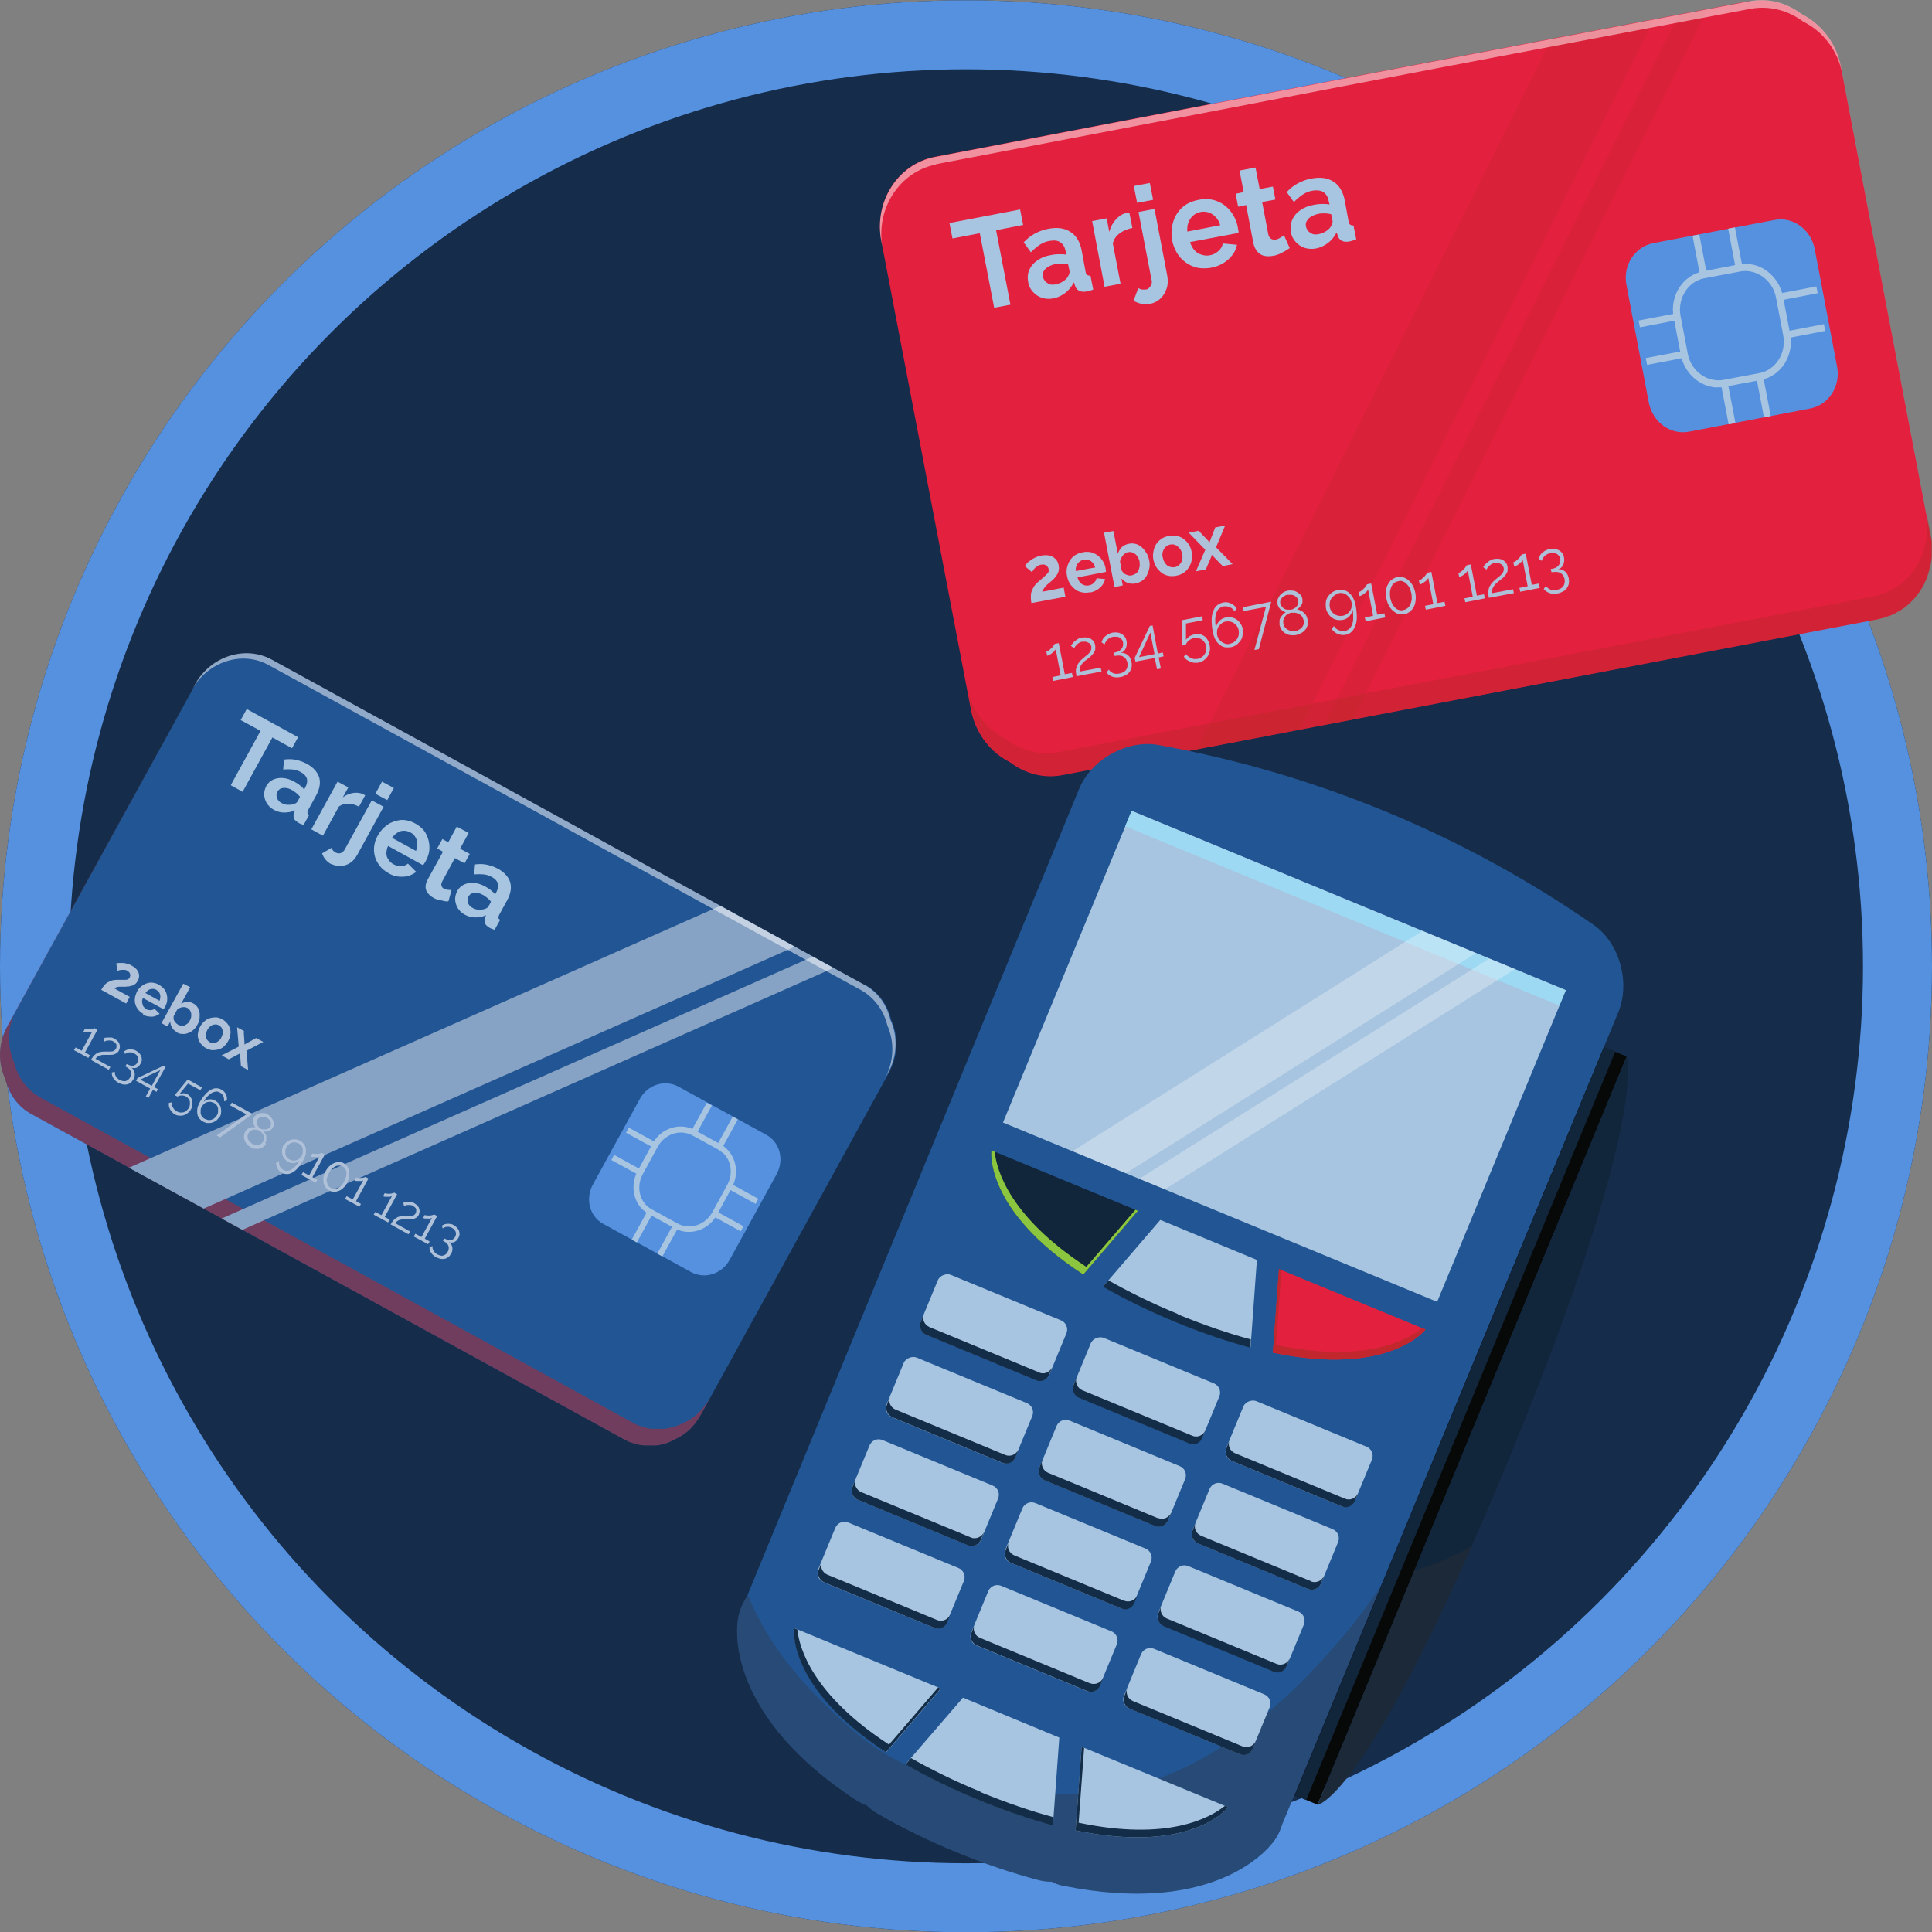 <?xml version="1.0" encoding="UTF-8"?>
<svg xmlns="http://www.w3.org/2000/svg" xmlns:xlink="http://www.w3.org/1999/xlink" viewBox="0 0 70 70.01">
  <rect x="0" y="0" width="70" height="70.01" fill="#808080" stroke="none"/>
  <defs>
    <style>
      .cls-1 {
        fill: #afc1d8;
      }

      .cls-2 {
        fill: #11253b;
      }

      .cls-3 {
        fill: #333;
      }

      .cls-3, .cls-4, .cls-5, .cls-6, .cls-7, .cls-8 {
        mix-blend-mode: multiply;
      }

      .cls-3, .cls-9, .cls-10 {
        opacity: .3;
      }

      .cls-11 {
        fill: #86a2c4;
      }

      .cls-4 {
        fill: #9dd9f2;
      }

      .cls-9, .cls-10 {
        mix-blend-mode: screen;
      }

      .cls-9, .cls-12 {
        fill: #fff;
      }

      .cls-5 {
        fill: #8cc63f;
      }

      .cls-13, .cls-6 {
        fill: #132c47;
      }

      .cls-14 {
        fill: #070908;
      }

      .cls-10, .cls-7, .cls-8 {
        fill: #c1272d;
      }

      .cls-15 {
        fill: #152c4a;
      }

      .cls-16 {
        isolation: isolate;
      }

      .cls-16, .cls-17, .cls-18, .cls-19 {
        fill: none;
      }

      .cls-12 {
        mix-blend-mode: overlay;
      }

      .cls-12, .cls-7 {
        opacity: .5;
      }

      .cls-20 {
        fill: #e3213e;
      }

      .cls-18 {
        clip-path: url(#clippath);
      }

      .cls-21 {
        fill: #e3203e;
      }

      .cls-22 {
        fill: #225593;
      }

      .cls-23 {
        fill: #a7c5e0;
      }

      .cls-24 {
        fill: #5691df;
      }

      .cls-19 {
        stroke: #5691df;
        stroke-miterlimit: 10;
        stroke-width: 5px;
      }
    </style>
    <clipPath id="clippath">
      <circle class="cls-17" cx="35" cy="35.01" r="35"/>
    </clipPath>
  </defs>
  <g class="cls-16">
    <g id="Capa_2" data-name="Capa 2">
      <g id="Capa_2-2" data-name="Capa 2">
        <g class="cls-18">
          <circle class="cls-15" cx="35" cy="35.01" r="35"/>
          <circle class="cls-19" cx="35" cy="35.01" r="35"/>
        </g>
        <g>
          <path class="cls-21" d="m63.37.04l-11.38,2.17-3.4.65-4.06.78h0l-10.66,2.04c-1.34.26-2.21,1.62-1.94,3.04l3.25,17c.17.87.72,1.55,1.42,1.9.54.41,1.22.6,1.91.46l27.83-5.32h0s1.68-.32,1.68-.32c.08-.02.16-.04.24-.06.03,0,.05-.02.08-.03.05-.02.1-.03.15-.05.03-.01.06-.03.09-.04.04-.02.08-.04.12-.06.03-.02.06-.04.09-.05.04-.02.08-.05.11-.07.03-.02.06-.04.09-.06.03-.03.07-.05.1-.08.03-.02.05-.05.08-.07.03-.03.06-.06.09-.09.03-.03.05-.05.08-.08.03-.03.05-.06.08-.1.02-.03.05-.06.07-.09.03-.03.05-.07.07-.1.02-.03.04-.06.06-.09.02-.04.04-.07.06-.11.02-.03.04-.07.05-.1.02-.04.03-.08.05-.11.02-.04.03-.07.04-.11.01-.04.03-.08.04-.12.01-.04.02-.07.03-.11.01-.04.02-.08.03-.12,0-.04.02-.08.03-.12,0-.04.01-.08.02-.13,0-.04.01-.08.01-.12,0-.04,0-.09,0-.13,0-.04,0-.08,0-.12,0-.05,0-.1,0-.15,0-.04,0-.07,0-.11,0,0,0,0,0,0,0-.08-.02-.17-.04-.25l-1.58-8.28h0s-1.66-8.71-1.66-8.71c-.17-.87-.72-1.55-1.42-1.9-.54-.41-1.22-.6-1.91-.46Z"/>
          <path class="cls-7" d="m69.83,18.83s0,0,0,0c0,.04,0,.07,0,.11,0,.05,0,.1,0,.15,0,.04,0,.08,0,.12,0,.04,0,.09,0,.13,0,.04-.01.08-.02.12,0,.04-.01.08-.02.13,0,.04-.02.08-.03.12,0,.04-.02.08-.03.12-.01.04-.02.08-.03.11-.01.04-.03.08-.04.12-.02.04-.03.07-.04.11-.02.04-.03.08-.05.11-.02.03-.03.07-.05.1-.02.04-.04.07-.06.11-.02.03-.04.06-.06.09-.02.04-.05.07-.07.1-.02.03-.04.06-.07.09-.03.03-.05.07-.08.1-.03.03-.05.05-.08.08-.03.03-.06.06-.09.09-.03.02-.05.05-.08.07-.03.03-.07.05-.1.08-.03.02-.06.04-.08.06-.04.02-.08.05-.11.07-.03.02-.06.04-.09.05-.04.02-.08.04-.12.06-.03.01-.06.03-.09.04-.05.02-.1.04-.15.05-.03,0-.05.02-.08.03-.08.02-.16.04-.24.06l-1.67.32h0s-27.83,5.32-27.83,5.32c-.69.13-1.37-.06-1.91-.46-.71-.35-1.26-1.04-1.42-1.9l-3.09-16.18s0,0,0,0l3.25,17c.17.87.72,1.55,1.42,1.9.54.41,1.22.6,1.91.46l27.83-5.32h0s1.68-.32,1.68-.32c.08-.02.16-.04.24-.06.03,0,.05-.02.08-.03.05-.02.1-.03.15-.05.03-.01.06-.03.09-.04.04-.02.08-.04.12-.06.03-.02.06-.04.09-.05.04-.02.08-.05.11-.07.03-.02.06-.04.09-.06.03-.03.07-.05.1-.08.03-.02.05-.05.08-.07.03-.03.06-.06.09-.09.03-.03.05-.05.08-.08.03-.03.05-.06.08-.1.02-.03.05-.06.07-.09.03-.03.05-.07.07-.1.02-.03.04-.06.06-.09.02-.04.04-.07.06-.11.02-.03.04-.07.05-.1.02-.04.03-.08.05-.11.02-.04.03-.07.04-.11.01-.04.03-.08.04-.12.01-.04.02-.07.03-.11.01-.04.02-.08.03-.12,0-.04.02-.08.03-.12,0-.04.01-.08.02-.13,0-.04.01-.08.01-.12,0-.04,0-.09,0-.13,0-.04,0-.08,0-.12,0-.05,0-.1,0-.15,0-.04,0-.07,0-.11,0,0,0,0,0,0,0-.08-.02-.17-.04-.25l-.16-.82c.02.08.03.17.04.25Z"/>
          <polygon class="cls-10" points="59.93 .7 56.21 1.41 43.36 27.15 47.08 26.44 59.93 .7"/>
          <polygon class="cls-10" points="61.86 .34 60.82 .53 47.97 26.27 49.01 26.07 61.86 .34"/>
          <path class="cls-12" d="m33.91,5.95l10.66-2.04,4.06-.78,3.4-.65L63.42.32c.69-.13,1.37.06,1.91.46.71.35,1.26,1.04,1.42,1.9l1.66,8.71h0s1.53,8.01,1.53,8.01c0,0,0,0,0,0l-1.58-8.28h0s-1.66-8.71-1.66-8.71c-.17-.87-.72-1.55-1.42-1.9-.54-.41-1.22-.6-1.91-.46l-11.38,2.17-3.4.65-4.06.78-10.66,2.04c-1.34.26-2.21,1.62-1.94,3.04l.05.27c-.27-1.42.6-2.78,1.94-3.04Z"/>
          <path class="cls-24" d="m66.56,13.28c.14.71-.3,1.39-.97,1.52l-4.39.84c-.67.13-1.32-.34-1.46-1.05l-.81-4.26c-.14-.71.3-1.39.97-1.52l4.39-.84c.67-.13,1.32.34,1.46,1.05l.81,4.26Z"/>
          <g>
            <path class="cls-23" d="m62.22,14.04c-.64-.02-1.19-.52-1.32-1.18l-.26-1.36c-.15-.78.33-1.53,1.07-1.67l1.28-.25c.1-.02.19-.03.29-.02.64.02,1.19.52,1.32,1.18l.26,1.36c.15.78-.33,1.53-1.07,1.67l-1.28.24c-.1.02-.19.03-.29.02Zm1.05-4.22c-.08,0-.16,0-.23.02l-1.28.24c-.6.11-.99.73-.87,1.37l.26,1.36c.1.55.56.95,1.08.97.08,0,.16,0,.23-.02l1.28-.24c.6-.11.99-.73.87-1.37l-.26-1.36c-.1-.55-.56-.95-1.08-.97Z"/>
            <rect class="cls-23" x="61.46" y="8.5" width=".25" height="1.48" transform="translate(-.64 11.72) rotate(-10.81)"/>
            <rect class="cls-23" x="62.75" y="8.25" width=".25" height="1.48" transform="translate(-.57 11.95) rotate(-10.81)"/>
            <rect class="cls-23" x="59.64" y="12.84" width="1.39" height=".25" transform="translate(-1.36 11.58) rotate(-10.84)"/>
            <rect class="cls-23" x="59.38" y="11.48" width="1.39" height=".25" transform="translate(-1.11 11.57) rotate(-10.9)"/>
            <rect class="cls-23" x="63.77" y="13.63" width=".25" height="1.48" transform="translate(-1.56 12.23) rotate(-10.8)"/>
            <rect class="cls-23" x="62.49" y="13.88" width=".25" height="1.48" transform="translate(-1.63 12.02) rotate(-10.82)"/>
            <rect class="cls-23" x="64.46" y="10.51" width="1.39" height=".25" transform="translate(-.84 12.44) rotate(-10.84)"/>
            <rect class="cls-23" x="64.72" y="11.87" width="1.4" height=".25" transform="translate(-1.09 12.51) rotate(-10.83)"/>
          </g>
          <g>
            <path class="cls-1" d="m37.37,21.84c-.02-.08-.02-.15-.02-.22,0-.07,0-.13.03-.2s.05-.12.09-.18c.04-.06.1-.12.17-.18.06-.05.12-.1.16-.14.05-.04.09-.08.12-.11.03-.03.06-.06.07-.09.01-.03.02-.06,0-.1,0-.04-.02-.07-.05-.1s-.06-.05-.09-.06c-.04-.01-.08-.01-.13,0-.04,0-.07.02-.11.04-.03.02-.06.04-.09.06-.03.03-.05.05-.07.08-.02.03-.04.06-.06.09l-.26-.22s.04-.06.08-.1c.03-.04.08-.07.13-.11.05-.04.11-.07.17-.1.06-.03.13-.05.21-.07.12-.02.22-.02.31,0,.09.02.16.07.22.13.06.06.09.14.11.23.01.07.01.13,0,.18-.01.05-.03.1-.06.15s-.06.08-.09.12c-.03.04-.07.07-.1.1-.05.04-.09.08-.13.11s-.07.06-.1.1c-.03.03-.05.06-.07.09s-.04.06-.05.1l.78-.15.06.33-1.23.23Z"/>
            <path class="cls-1" d="m39.49,21.46c-.11.02-.21.02-.3,0-.09-.02-.18-.06-.25-.12-.07-.06-.13-.12-.18-.2-.05-.08-.08-.17-.1-.27-.03-.13-.02-.26.02-.38s.1-.23.19-.31c.09-.09.21-.14.36-.17.14-.03.27-.02.39.03.12.05.21.12.29.22.08.1.13.21.15.34,0,.02,0,.05.01.07,0,.02,0,.04,0,.05l-1.03.2c.02.07.05.13.09.18s.09.08.15.1c.06.02.11.02.17.01.07-.01.13-.04.18-.09.05-.05.09-.1.1-.17l.31.03c-.02.08-.05.15-.1.22-.05.07-.11.12-.19.17-.08.05-.16.08-.26.1Zm-.51-.77l.7-.13c-.02-.07-.05-.13-.09-.17-.04-.05-.09-.08-.15-.1-.06-.02-.12-.02-.18-.01-.06.01-.11.04-.16.08-.04.04-.08.09-.1.14-.02.06-.03.12-.02.19Z"/>
            <path class="cls-1" d="m41.15,21.14c-.1.02-.2.01-.29-.02-.09-.03-.16-.09-.23-.16l.05.25-.3.06-.38-1.97.34-.06.16.82c.03-.09.08-.17.15-.24.07-.06.15-.1.26-.12.09-.02.17-.01.25.01.08.02.15.07.21.12s.12.13.17.21c.05.08.08.17.1.27.02.1.02.2,0,.29-.02.09-.05.18-.09.25-.04.08-.1.14-.17.19-.07.05-.15.08-.24.1Zm-.16-.29c.05-.01.1-.03.15-.06s.08-.07.1-.11.04-.09.05-.15,0-.11,0-.17c-.01-.07-.04-.14-.08-.2-.04-.06-.09-.1-.15-.13-.06-.03-.13-.04-.19-.02-.05,0-.09.03-.13.06-.04.03-.07.07-.1.12-.03.05-.05.1-.06.15l.06.33s.04.06.07.09c.03.03.06.04.09.06.03.01.07.02.1.03s.07,0,.1,0Z"/>
            <path class="cls-1" d="m42.62,20.86c-.11.02-.21.02-.3,0s-.18-.06-.25-.12-.13-.12-.18-.2c-.05-.08-.08-.17-.1-.26-.02-.1-.02-.2,0-.29.01-.09.05-.18.09-.26.05-.08.11-.14.19-.2.08-.06.17-.09.28-.11.11-.02.21-.02.3,0,.09.02.18.06.25.12s.14.12.18.2c.05.08.08.17.1.27.02.1.02.19,0,.28-.02.09-.05.18-.1.26-.05.08-.11.15-.19.2-.08.06-.17.09-.28.11Zm-.49-.66c.02.08.04.15.09.21.04.06.09.1.15.12s.12.03.19.02c.06-.01.12-.04.17-.09.05-.05.08-.1.1-.17.02-.07.02-.14,0-.22-.02-.08-.04-.15-.09-.2s-.09-.1-.15-.12c-.06-.03-.12-.03-.19-.02-.06.01-.12.04-.17.09-.05.05-.08.1-.1.17-.02.07-.02.14,0,.22Z"/>
            <path class="cls-1" d="m43.43,19.23l.36.38.03.05.02-.06.19-.49.36-.07-.33.79.6.61-.36.07-.37-.38-.03-.04v.05s-.21.49-.21.49l-.36.07.34-.78-.6-.62.36-.07Z"/>
          </g>
          <g>
            <path class="cls-23" d="m37.07,8.15l-.98.19.52,2.7-.59.11-.52-2.7-.99.19-.11-.56,2.56-.49.11.56Z"/>
            <path class="cls-23" d="m37.25,10.19c-.03-.15-.01-.3.05-.43.06-.13.16-.24.29-.33.13-.09.3-.16.49-.19.1-.02.19-.03.29-.03.1,0,.19,0,.27.02l-.03-.13c-.03-.15-.09-.25-.19-.32-.1-.07-.23-.08-.4-.05-.13.02-.24.07-.35.14-.1.07-.21.16-.32.27l-.26-.36c.13-.14.26-.24.41-.32.15-.08.31-.14.48-.17.32-.06.59-.03.8.11.21.13.35.36.41.67l.14.76c.01.06.03.11.06.13.03.02.07.03.12.03l.1.5s-.1.04-.14.05c-.04.01-.08.02-.1.02-.12.02-.21.01-.28-.03-.07-.04-.12-.1-.14-.18l-.04-.12c-.08.15-.18.28-.31.38-.13.1-.28.17-.43.2-.15.03-.29.02-.42-.02-.13-.04-.24-.12-.33-.22-.09-.1-.15-.22-.17-.36Zm1.43-.15s.05-.08.06-.12.02-.08.01-.1l-.05-.24c-.07-.02-.15-.03-.24-.03-.08,0-.16,0-.23.02-.15.03-.27.09-.35.17s-.12.18-.09.29c.01.06.04.11.08.16.04.05.1.08.16.11.07.02.14.02.23,0,.09-.02.17-.05.25-.1.08-.05.14-.11.18-.17Z"/>
            <path class="cls-23" d="m41.02,8.26c-.18.04-.33.1-.46.2-.13.1-.21.22-.24.36l.28,1.46-.58.11-.45-2.38.53-.1.09.49c.05-.18.13-.33.24-.45s.23-.2.37-.23c.03,0,.05,0,.07-.01.02,0,.03,0,.05,0l.11.56Z"/>
            <path class="cls-23" d="m41.69,11.01c-.11.02-.22.02-.32,0-.11-.02-.2-.06-.3-.11l.17-.46s.08.04.13.05c.05,0,.1,0,.14,0,.05,0,.1-.03.13-.07.04-.03.06-.08.08-.13s.02-.1,0-.16l-.47-2.45.58-.11.46,2.41c.03.17.03.33-.02.47-.05.15-.12.27-.23.37-.1.1-.23.16-.37.19Zm-.49-3.66l-.12-.61.58-.11.12.61-.58.11Z"/>
            <path class="cls-23" d="m43.89,9.7c-.18.03-.35.03-.51,0-.16-.04-.3-.1-.43-.2-.13-.09-.23-.21-.31-.34-.08-.13-.14-.29-.17-.45-.04-.22-.03-.44.03-.65.06-.21.17-.39.32-.53.16-.15.36-.24.61-.29.25-.05.47-.03.67.05.2.08.36.2.49.37.13.17.22.36.26.58,0,.04.01.08.02.11s0,.07,0,.09l-1.75.33c.03.12.09.22.16.3.07.08.16.13.26.16.1.03.19.04.29.02.12-.02.22-.07.31-.15.09-.08.15-.17.16-.28l.52.05c-.03.13-.08.26-.17.37-.08.11-.19.21-.32.29s-.28.14-.45.17Zm-.87-1.31l1.19-.23c-.03-.12-.09-.22-.16-.29-.07-.08-.15-.13-.25-.17-.1-.03-.2-.04-.3-.02-.1.02-.19.06-.27.13-.08.07-.13.15-.17.25-.04.1-.05.21-.04.33Z"/>
            <path class="cls-23" d="m46.74,8.98s-.1.07-.17.11-.13.07-.21.11c-.08.03-.15.06-.24.07-.11.02-.21.02-.31,0-.1-.02-.18-.07-.25-.15-.07-.08-.12-.18-.15-.32l-.26-1.37-.29.06-.09-.47.29-.06-.15-.78.58-.11.15.78.48-.09.09.47-.48.09.22,1.16c.02.08.05.14.1.17.05.03.1.04.17.03.06-.01.11-.03.17-.07.05-.03.1-.06.13-.09l.21.47Z"/>
            <path class="cls-23" d="m46.78,8.37c-.03-.15-.01-.3.05-.43.06-.13.16-.24.29-.33.13-.09.3-.16.49-.19.1-.02.19-.03.29-.03s.19,0,.27.02l-.03-.13c-.03-.15-.09-.25-.19-.32-.1-.06-.23-.08-.4-.05-.13.02-.24.07-.35.14-.1.07-.21.16-.32.27l-.26-.36c.13-.14.26-.24.41-.32.15-.08.31-.14.48-.17.32-.06.59-.03.8.11.21.13.35.36.41.67l.14.76c.01.06.03.11.06.13.03.02.07.03.12.03l.1.5s-.1.04-.14.05-.08.02-.11.03c-.12.02-.21.01-.28-.03-.07-.04-.12-.1-.14-.18l-.04-.12c-.08.15-.18.28-.31.38-.13.1-.28.17-.43.2-.15.03-.29.02-.42-.02-.13-.04-.24-.12-.33-.22-.09-.1-.15-.22-.17-.36Zm1.43-.15s.05-.08.06-.12.02-.08.01-.1l-.05-.24c-.08-.02-.15-.03-.24-.03-.08,0-.16,0-.23.02-.15.03-.27.09-.35.17-.08.09-.12.18-.09.29.01.06.04.11.08.16.04.05.1.08.16.11.07.02.14.02.23,0,.09-.02.17-.05.25-.1.08-.05.14-.11.18-.17Z"/>
          </g>
          <g>
            <path class="cls-1" d="m38.84,24.39l.03.14-.71.14-.03-.14.3-.06-.18-.95s-.02.04-.05.07c-.02.03-.05.05-.08.07-.03.02-.06.05-.09.06-.03.02-.06.03-.09.04l-.03-.15s.07-.02.1-.05.07-.06.1-.09c.03-.03.05-.06.07-.09.02-.03.03-.04.03-.05l.15-.03.22,1.13.27-.05Z"/>
            <path class="cls-1" d="m39,24.5c0-.05-.01-.1-.02-.15,0-.05,0-.11.02-.16.01-.06.04-.11.08-.17s.09-.11.16-.17c.04-.03.07-.06.11-.09.04-.03.08-.06.11-.1.03-.03.06-.07.07-.11s.02-.08.01-.12c0-.03-.02-.05-.03-.08-.02-.03-.04-.05-.07-.06-.03-.02-.06-.03-.1-.04-.04,0-.08,0-.12,0-.05,0-.09.02-.12.04-.03.02-.06.04-.09.07-.02.02-.04.05-.06.07-.02.03-.03.05-.03.06l-.12-.09s.02-.03.04-.06c.02-.03.05-.06.08-.09s.08-.06.12-.09.1-.05.17-.06.12-.01.18,0,.1.03.14.05c.04.03.08.06.1.1.03.04.04.08.05.13.01.06,0,.12,0,.17-.02.05-.04.09-.07.13-.03.04-.07.07-.1.11-.04.03-.07.06-.1.08-.04.03-.08.06-.12.09-.04.03-.07.07-.1.11-.03.04-.05.08-.06.12-.01.04-.02.09,0,.14l.75-.14.03.14-.9.17Z"/>
            <path class="cls-1" d="m40.62,23.65c.1,0,.18.03.25.09.07.06.11.15.13.25.01.07.01.13,0,.19-.01.06-.04.11-.07.16-.04.05-.08.09-.14.12s-.12.06-.19.07c-.11.02-.2.02-.29-.01-.09-.03-.16-.08-.22-.15l.08-.11c.04.06.1.1.16.13.07.03.15.03.24.01.1-.02.18-.06.23-.13.05-.07.06-.15.05-.25-.02-.1-.07-.18-.14-.22-.07-.05-.17-.06-.29-.04h-.05s-.02-.12-.02-.12h.06c.11-.03.18-.07.23-.14.05-.06.06-.14.05-.22,0-.04-.02-.08-.05-.11-.02-.03-.05-.06-.08-.07-.03-.02-.07-.03-.11-.03-.04,0-.08,0-.12,0-.08.02-.15.05-.2.1-.05.05-.09.11-.11.18l-.11-.08s.03-.08.05-.12c.02-.04.05-.07.09-.1s.07-.06.12-.08c.04-.02.09-.04.14-.05.06-.01.13-.01.18,0,.06,0,.11.03.15.05.05.03.08.06.12.11.03.04.05.1.06.16,0,.04.01.09,0,.13,0,.04-.02.08-.03.12-.02.04-.04.07-.07.1-.03.03-.07.05-.11.06Z"/>
            <path class="cls-1" d="m41.92,24.24l-.08-.4-.7.13-.03-.13.55-1.16.1-.02.19,1.02.18-.04.03.14-.18.04.08.4-.14.03Zm-.65-.43l.56-.11-.15-.78-.41.89Z"/>
            <path class="cls-1" d="m43.25,22.97c.07-.01.13-.01.2,0,.06.01.12.04.17.07s.1.08.13.14c.04.06.06.12.08.2.01.08.02.15,0,.22s-.04.13-.08.19c-.04.05-.09.1-.14.14-.06.04-.12.06-.19.08-.05,0-.1.01-.16,0-.05,0-.1-.02-.14-.04-.05-.02-.09-.04-.13-.07-.04-.03-.07-.07-.1-.11l.08-.09c.05.07.12.11.19.15.08.03.15.04.24.02.05,0,.1-.03.14-.06.04-.03.08-.06.1-.1.03-.04.05-.09.06-.14,0-.05,0-.1,0-.16-.01-.06-.03-.1-.06-.14-.03-.04-.06-.08-.1-.1-.04-.03-.08-.04-.13-.05s-.1,0-.15,0c-.07.01-.12.04-.18.08-.05.04-.09.09-.12.16l-.13.03s0-.03,0-.06c0-.03,0-.07,0-.12v-.15c0-.05,0-.11,0-.16,0-.13,0-.27,0-.43l.72-.14.03.14-.61.12v.59s.07-.09.12-.12c.05-.03.1-.06.17-.07Z"/>
            <path class="cls-1" d="m45.02,22.81c.01.08.01.15,0,.22-.01.07-.04.14-.08.19s-.09.11-.15.15c-.06.04-.13.07-.2.08-.08.01-.15.01-.22,0-.07-.02-.14-.05-.19-.1-.06-.05-.11-.11-.15-.19s-.07-.17-.09-.27c-.03-.16-.04-.3-.04-.43,0-.12.02-.23.06-.32.03-.09.08-.16.14-.21s.13-.08.21-.1c.1-.02.19-.01.28.03.09.04.16.1.22.18l-.08.11c-.04-.07-.1-.12-.17-.15-.07-.03-.15-.04-.23-.03-.06.01-.11.04-.16.08s-.08.09-.1.16c-.02.07-.04.14-.04.23,0,.09,0,.19.03.3.01-.09.05-.17.12-.24.06-.07.15-.11.24-.13.07-.01.14-.01.21,0,.07.02.13.04.18.08.06.04.1.09.14.15.04.06.07.13.08.2Zm-.45.51c.05-.01.1-.03.14-.06s.08-.07.11-.11c.03-.04.05-.09.06-.15.01-.05.01-.11,0-.16-.01-.06-.03-.11-.06-.15s-.07-.08-.11-.11c-.04-.03-.09-.05-.14-.06-.05-.01-.1-.01-.16,0s-.1.03-.14.06c-.04.03-.08.07-.11.11-.03.04-.05.09-.06.15s-.01.11,0,.16c.01.06.03.11.06.15.03.04.07.08.11.11.04.03.09.05.14.07.05.01.1.01.16,0Z"/>
            <path class="cls-1" d="m45.86,21.99l-.8.15-.03-.14,1.03-.2-.45,1.72-.16.03.42-1.57Z"/>
            <path class="cls-1" d="m47.38,22.45c.01.07.01.13,0,.2-.02.06-.05.12-.09.17-.04.05-.09.09-.15.12-.06.03-.12.06-.19.07-.07.01-.14.01-.21,0-.07-.01-.13-.04-.18-.07-.05-.03-.1-.08-.13-.13s-.06-.11-.07-.17c0-.05,0-.1,0-.15,0-.05.02-.09.05-.13.02-.04.05-.07.08-.1.03-.03.06-.06.1-.08-.04,0-.07-.02-.1-.04-.03-.02-.06-.04-.09-.06-.03-.02-.05-.05-.07-.08-.02-.03-.03-.07-.04-.1-.01-.07,0-.13,0-.18.02-.05.05-.1.08-.15.04-.04.08-.08.13-.11.05-.03.11-.05.16-.06s.11-.01.17,0c.06,0,.11.02.16.05.05.03.09.06.13.1.04.04.06.1.07.16,0,.04,0,.08,0,.11,0,.04-.02.07-.04.1-.02.03-.04.06-.07.09s-.05.05-.09.07c.04,0,.09.02.13.04.04.02.08.04.11.07.03.03.06.06.09.1.02.04.04.08.05.14Zm-.98-.57s.03.08.05.11c.03.03.06.05.09.07.03.02.07.03.11.03s.08,0,.12,0c.04,0,.07-.02.11-.04.04-.02.07-.04.09-.07.03-.03.05-.06.06-.1s.02-.08,0-.12c0-.04-.02-.08-.05-.11-.02-.03-.05-.05-.09-.07-.03-.02-.07-.03-.11-.03-.04,0-.08,0-.13,0-.04,0-.08.02-.11.04-.04.02-.07.04-.09.07-.02.03-.04.06-.06.1-.01.04-.01.08,0,.12Zm.83.59c-.01-.05-.03-.1-.06-.14-.03-.04-.07-.07-.11-.09-.04-.02-.09-.03-.13-.04-.05,0-.09,0-.14,0-.05,0-.09.03-.13.05-.04.02-.08.05-.1.09s-.05.08-.06.12c-.01.05-.01.09,0,.14,0,.05.03.1.06.13.03.04.07.07.11.09.04.02.08.04.13.04.05,0,.09,0,.14,0,.04,0,.09-.02.13-.05.04-.02.08-.05.11-.09.03-.04.05-.08.06-.12.01-.04.02-.09,0-.14Z"/>
            <path class="cls-1" d="m48.04,22.02c-.01-.08-.01-.15,0-.22.01-.07.04-.14.08-.19.04-.06.09-.11.15-.15.06-.04.13-.07.2-.08.08-.01.15-.01.22,0,.07.02.14.05.19.1.06.05.11.11.15.19.04.08.07.17.09.27.03.16.04.3.04.43,0,.12-.02.23-.06.32s-.08.16-.14.21c-.06.05-.13.09-.21.1-.1.02-.19,0-.28-.03-.09-.04-.16-.1-.22-.18l.08-.11c.04.07.1.12.17.15.07.03.15.04.23.03.06-.01.11-.04.16-.08.04-.04.08-.09.1-.16.03-.07.04-.14.04-.23,0-.09,0-.19-.02-.3-.02.09-.06.17-.12.24-.06.07-.15.11-.24.13-.07.01-.14.01-.21,0-.07-.02-.13-.04-.18-.08-.06-.04-.1-.09-.14-.15s-.07-.13-.08-.2Zm.45-.51c-.05.01-.1.03-.14.06-.04.03-.08.07-.11.11-.03.04-.05.09-.06.15-.01.05-.01.11,0,.16.01.06.03.11.06.15.03.05.07.08.11.11.04.03.09.05.14.06.05.01.1.01.16,0s.1-.03.15-.06c.04-.03.08-.07.11-.11.03-.04.05-.09.06-.15s.01-.11,0-.16c-.01-.05-.03-.1-.06-.15-.03-.05-.07-.08-.11-.12-.04-.03-.09-.05-.14-.07-.05-.01-.1-.01-.16,0Z"/>
            <path class="cls-1" d="m50.16,22.23l.03.14-.71.14-.03-.14.3-.06-.18-.95s-.02.04-.05.07-.05.05-.08.07c-.03.02-.06.05-.09.06-.03.02-.06.03-.09.04l-.03-.15s.07-.02.1-.05c.03-.03.07-.06.1-.09.03-.03.05-.06.07-.09.02-.03.03-.04.03-.05l.15-.03.22,1.13.27-.05Z"/>
            <path class="cls-1" d="m51.28,21.48c.02.1.02.19.01.28-.01.09-.03.17-.07.23-.04.07-.08.13-.14.17-.06.05-.12.08-.2.09-.08.01-.15.01-.22-.01-.07-.02-.13-.06-.19-.11-.06-.05-.11-.12-.15-.19-.04-.08-.07-.16-.09-.26-.02-.1-.02-.19-.01-.28.01-.09.03-.17.07-.23.04-.07.08-.13.14-.17s.12-.08.2-.09c.08-.01.15-.01.22.01.07.02.14.06.19.11.06.05.11.12.15.19.04.08.07.16.09.26Zm-.14.03c-.02-.08-.04-.15-.07-.21-.03-.06-.07-.11-.11-.15-.04-.04-.09-.07-.14-.09-.05-.02-.11-.02-.16,0-.06.01-.11.03-.15.07-.04.03-.08.08-.1.13-.02.05-.04.11-.05.18,0,.07,0,.14.01.22.02.08.04.15.07.21s.07.11.11.15c.04.04.09.07.14.08.05.02.11.02.16,0,.06-.01.1-.03.15-.07.04-.03.08-.08.1-.13.02-.05.04-.11.05-.18,0-.07,0-.14-.01-.22Z"/>
            <path class="cls-1" d="m52.34,21.81l.03.14-.71.14-.03-.14.3-.06-.18-.95s-.02.04-.05.07c-.02.03-.05.05-.08.07-.03.02-.06.05-.09.06-.03.02-.06.03-.09.04l-.03-.15s.07-.02.1-.05c.03-.03.07-.06.1-.09.03-.03.05-.06.07-.09.02-.03.03-.04.03-.05l.15-.03.22,1.13.27-.05Z"/>
            <path class="cls-1" d="m53.77,21.54l.03.14-.71.14-.03-.14.3-.06-.18-.95s-.02.04-.05.07c-.02.03-.05.05-.08.07-.03.02-.06.05-.09.06-.03.02-.06.03-.09.04l-.03-.15s.07-.02.1-.05c.03-.03.07-.06.1-.09.03-.03.05-.06.07-.09.02-.03.03-.04.03-.05l.15-.03.22,1.13.27-.05Z"/>
            <path class="cls-1" d="m53.94,21.65c0-.05-.02-.1-.02-.15,0-.05,0-.11.02-.16.01-.06.04-.11.08-.17s.09-.11.16-.17c.04-.03.07-.06.11-.09.04-.03.08-.06.11-.1.03-.03.06-.07.07-.11.02-.04.02-.08.01-.12,0-.03-.02-.05-.03-.08-.02-.03-.04-.05-.07-.06-.03-.02-.06-.03-.1-.04s-.08,0-.12,0c-.05,0-.09.02-.12.04-.03.02-.06.04-.09.07-.02.02-.04.05-.06.07-.02.03-.03.05-.03.06l-.12-.09s.02-.03.04-.06c.02-.03.05-.06.08-.09.03-.03.08-.06.12-.09.05-.03.1-.05.17-.06s.12-.01.18,0,.1.03.14.05c.04.03.07.06.1.1s.04.08.05.13c.01.06,0,.12,0,.17-.02.05-.04.09-.07.13s-.06.07-.1.11c-.04.03-.07.06-.1.08-.04.03-.08.06-.12.1-.04.03-.07.07-.1.11-.03.04-.05.08-.06.12s-.02.09,0,.14l.75-.14.03.14-.9.17Z"/>
            <path class="cls-1" d="m55.76,21.16l.03.14-.71.14-.03-.14.3-.06-.18-.95s-.02.04-.05.07-.05.05-.08.07c-.03.02-.06.05-.09.06-.03.02-.06.03-.09.03l-.03-.15s.07-.02.1-.05.07-.06.1-.09c.03-.03.05-.06.07-.09.02-.03.03-.04.03-.05l.15-.03.22,1.13.27-.05Z"/>
            <path class="cls-1" d="m56.46,20.62c.1,0,.18.03.25.09.07.06.11.15.13.25.01.07.01.13,0,.19-.01.06-.04.11-.07.16-.03.05-.08.09-.14.12s-.12.06-.19.07c-.11.02-.2.02-.29-.01-.09-.03-.16-.08-.22-.15l.08-.11c.04.06.1.1.16.13.07.03.15.03.24.01.1-.02.18-.06.23-.13.05-.07.06-.15.05-.25-.02-.1-.07-.18-.14-.22-.07-.05-.17-.06-.29-.04h-.05s-.02-.12-.02-.12h.06c.11-.03.19-.07.23-.14.05-.06.06-.14.05-.22,0-.04-.02-.08-.05-.11-.02-.03-.05-.06-.08-.07-.03-.02-.07-.03-.11-.03-.04,0-.08,0-.12,0-.08.02-.15.05-.2.1-.05.05-.09.11-.11.18l-.11-.08s.03-.08.05-.12c.02-.04.05-.07.09-.1.03-.03.07-.06.12-.08.04-.02.09-.04.14-.05.06-.01.13-.01.18,0,.06,0,.11.03.16.05.05.03.08.06.12.11.03.04.05.1.06.16,0,.04.01.09,0,.13,0,.04-.02.08-.03.12-.02.04-.04.07-.07.1-.03.03-.07.05-.11.06Z"/>
          </g>
        </g>
        <g>
          <path class="cls-22" d="m58.64,36.66c.43-1.05.05-2.49-.9-3.15-4.73-3.28-10.11-5.5-15.78-6.52-1.14-.2-2.43.54-2.86,1.59-4.01,9.75-8.02,19.51-12.04,29.27-.17.26-.29.55-.33.86-.08.57-.22,3.53,4.25,6.49.11.07.22.13.34.18.03.01.05.02.08.03.11.11.24.21.38.29.85.5,1.81.97,2.85,1.4,1.04.43,2.05.77,3,1.02.16.04.32.06.48.06.03.01.05.03.07.04.12.05.24.09.37.11,5.25,1.05,7.25-1.15,7.59-1.6.15-.19.25-.41.32-.64,4.06-9.81,8.12-19.62,12.18-29.43Z"/>
          <path class="cls-3" d="m50.04,57.46c-.43.63-.88,1.24-1.37,1.82-2.25,2.68-5.42,5.44-9.11,5.68-3.05.2-6.33-.19-8.75-2.34-1.58-1.4-2.93-2.88-3.72-4.85-.01.03-.02.05-.03.08-.17.26-.29.55-.33.86-.08.57-.22,3.53,4.25,6.49.11.07.22.13.34.18.03.01.05.02.08.03.11.11.24.21.38.29.85.5,1.81.97,2.85,1.4,1.04.43,2.05.77,3,1.02.16.04.32.06.48.06.03.01.05.03.07.04.12.05.24.09.37.11,5.25,1.05,7.25-1.15,7.59-1.6.15-.19.25-.41.32-.64,1.19-2.88,2.38-5.75,3.57-8.63Z"/>
          <rect class="cls-23" x="40.43" y="29.76" width="12.22" height="17.02" transform="translate(-6.6 66.68) rotate(-67.56)"/>
          <rect class="cls-4" x="48.45" y="24.39" width=".6" height="17.02" transform="translate(-.27 65.41) rotate(-67.56)"/>
          <path class="cls-2" d="m41.23,43.87l-5.31-2.19s-.29,2.14,3.33,4.5l1.98-2.31Z"/>
          <path class="cls-20" d="m46.34,45.98l-.22,3.03c4.23.88,5.53-.84,5.53-.84l-5.31-2.19Z"/>
          <path class="cls-23" d="m45.54,45.65l-3.5-1.45-2.07,2.41c.73.42,1.59.85,2.6,1.27,1.02.42,1.92.72,2.74.94l.23-3.17Z"/>
          <path class="cls-5" d="m39.36,45.9c-2.77-1.81-3.25-3.49-3.32-4.17l-.12-.05s-.29,2.14,3.33,4.5l1.98-2.31-.09-.04-1.78,2.07Z"/>
          <path class="cls-8" d="m46.23,48.74l.2-2.72-.09-.04-.22,3.03c4.23.88,5.53-.84,5.53-.84l-.12-.05c-.53.43-2.06,1.29-5.3.61Z"/>
          <path class="cls-13" d="m42.68,47.61c-.98-.4-1.81-.82-2.52-1.22l-.2.23c.73.42,1.59.85,2.6,1.27,1.02.42,1.92.72,2.74.94l.02-.3c-.79-.21-1.67-.51-2.65-.91Z"/>
          <g>
            <path class="cls-23" d="m34.09,61.18l-5.31-2.19s-.29,2.14,3.33,4.5l1.98-2.31Z"/>
            <path class="cls-23" d="m39.19,63.29l-.22,3.03c4.23.88,5.53-.84,5.53-.84l-5.31-2.19Z"/>
            <path class="cls-23" d="m38.39,62.96l-3.5-1.45-2.08,2.41c.73.42,1.59.85,2.6,1.27,1.02.42,1.92.72,2.74.94l.23-3.17Z"/>
          </g>
          <g>
            <g>
              <rect class="cls-23" x="34.83" y="45.58" width="2.34" height="5.04" rx=".36" ry=".36" transform="translate(-22.2 63.01) rotate(-67.56)"/>
              <rect class="cls-23" x="40.37" y="47.87" width="2.34" height="5.04" rx=".36" ry=".36" transform="translate(-20.89 69.54) rotate(-67.56)"/>
              <rect class="cls-23" x="45.9" y="50.16" width="2.34" height="5.04" rx=".36" ry=".36" transform="translate(-19.59 76.07) rotate(-67.56)"/>
            </g>
            <g>
              <rect class="cls-23" x="33.59" y="48.57" width="2.34" height="5.04" rx=".36" ry=".36" transform="translate(-25.73 63.71) rotate(-67.55)"/>
              <path class="cls-23" d="m39.49,50.86h1.62c.2,0,.36.16.36.36v4.32c0,.2-.16.36-.36.36h-1.62c-.2,0-.36-.16-.36-.36v-4.32c0-.2.16-.36.36-.36Z" transform="translate(-24.42 70.25) rotate(-67.56)"/>
              <path class="cls-23" d="m45.03,53.15h1.62c.2,0,.36.16.36.36v4.32c0,.2-.16.36-.36.36h-1.62c-.2,0-.36-.16-.36-.36v-4.32c0-.2.16-.36.36-.36Z" transform="translate(-23.11 76.78) rotate(-67.56)"/>
            </g>
            <g>
              <path class="cls-23" d="m32.72,51.56h1.62c.2,0,.36.16.36.36v4.32c0,.2-.16.36-.36.36h-1.62c-.2,0-.36-.16-.36-.36v-4.32c0-.2.16-.36.36-.36Z" transform="translate(-29.26 64.43) rotate(-67.56)"/>
              <path class="cls-23" d="m38.25,53.85h1.62c.2,0,.36.16.36.36v4.32c0,.2-.16.36-.36.36h-1.62c-.2,0-.36-.16-.36-.36v-4.32c0-.2.16-.36.36-.36Z" transform="translate(-27.95 70.95) rotate(-67.56)"/>
              <path class="cls-23" d="m43.79,56.14h1.62c.2,0,.36.16.36.36v4.32c0,.2-.16.36-.36.36h-1.62c-.2,0-.36-.16-.36-.36v-4.32c0-.2.16-.36.36-.36Z" transform="translate(-26.64 77.48) rotate(-67.56)"/>
            </g>
            <g>
              <path class="cls-23" d="m31.48,54.55h1.62c.2,0,.36.16.36.36v4.32c0,.2-.16.36-.36.36h-1.62c-.2,0-.36-.16-.36-.36v-4.32c0-.2.16-.36.36-.36Z" transform="translate(-32.79 65.13) rotate(-67.56)"/>
              <path class="cls-23" d="m37.02,56.84h1.62c.2,0,.36.16.36.36v4.32c0,.2-.16.36-.36.36h-1.62c-.2,0-.36-.16-.36-.36v-4.32c0-.2.16-.36.36-.36Z" transform="translate(-31.48 71.67) rotate(-67.56)"/>
              <path class="cls-23" d="m42.55,59.13h1.62c.2,0,.36.16.36.36v4.32c0,.2-.16.36-.36.36h-1.62c-.2,0-.36-.16-.36-.36v-4.32c0-.2.16-.36.36-.36Z" transform="translate(-30.17 78.19) rotate(-67.56)"/>
            </g>
          </g>
          <g>
            <path class="cls-13" d="m37.66,49.73l-3.99-1.65c-.18-.08-.27-.29-.2-.47l-.11.28c-.08.18.01.39.19.47l3.99,1.65c.18.08.39-.01.47-.19l.11-.28c-.08.18-.29.27-.47.19Z"/>
            <path class="cls-13" d="m43.2,52.02l-3.99-1.65c-.18-.08-.27-.29-.2-.47l-.11.28c-.08.18.01.39.2.47l3.99,1.65c.18.08.39-.01.47-.19l.11-.28c-.08.18-.29.27-.47.19Z"/>
            <path class="cls-13" d="m48.73,54.3l-3.99-1.65c-.18-.08-.27-.29-.19-.47l-.11.28c-.08.18.01.39.19.47l3.99,1.65c.18.08.39-.01.47-.19l.11-.28c-.08.18-.29.27-.47.19Z"/>
            <path class="cls-13" d="m36.43,52.72l-3.99-1.65c-.18-.08-.27-.29-.19-.47l-.11.28c-.08.18.01.39.19.47l3.99,1.65c.18.08.39-.01.47-.2l.11-.28c-.08.18-.29.27-.47.2Z"/>
            <path class="cls-13" d="m41.96,55.01l-3.99-1.65c-.18-.08-.27-.29-.2-.47l-.11.28c-.08.18.01.39.2.47l3.99,1.65c.18.08.39-.01.47-.2l.11-.28c-.08.18-.29.27-.47.19Z"/>
            <path class="cls-13" d="m47.5,57.29l-3.99-1.65c-.18-.08-.27-.29-.19-.47l-.11.28c-.08.18.01.39.19.47l3.99,1.65c.18.08.39-.01.47-.19l.11-.28c-.08.18-.29.27-.47.2Z"/>
            <path class="cls-13" d="m35.19,55.71l-3.99-1.65c-.18-.08-.27-.29-.2-.47l-.11.28c-.08.18.01.39.19.47l3.99,1.65c.18.08.39-.01.47-.2l.11-.28c-.08.18-.29.27-.47.2Z"/>
            <path class="cls-13" d="m40.73,58l-3.99-1.65c-.18-.08-.27-.29-.19-.47l-.11.28c-.08.18.01.39.2.47l3.99,1.65c.18.08.39-.01.47-.2l.11-.28c-.08.18-.29.27-.47.2Z"/>
            <path class="cls-13" d="m46.26,60.29l-3.99-1.65c-.18-.08-.27-.29-.19-.47l-.11.28c-.08.18.01.39.19.47l3.99,1.65c.18.08.39-.01.47-.2l.11-.28c-.08.18-.29.27-.47.2Z"/>
            <path class="cls-13" d="m33.96,58.7l-3.99-1.65c-.18-.08-.27-.29-.19-.47l-.11.28c-.08.18.01.39.19.47l3.99,1.65c.18.08.39-.01.47-.2l.11-.28c-.08.18-.29.27-.47.2Z"/>
            <path class="cls-13" d="m39.49,60.99l-3.99-1.65c-.18-.08-.27-.29-.19-.47l-.11.28c-.08.18.01.39.2.47l3.99,1.65c.18.08.39-.01.47-.2l.11-.28c-.08.18-.29.27-.47.2Z"/>
            <path class="cls-13" d="m45.03,63.28l-3.99-1.65c-.18-.08-.27-.29-.19-.47l-.11.28c-.08.18.01.39.19.47l3.99,1.65c.18.08.39-.01.47-.2l.11-.28c-.08.18-.29.27-.47.2Z"/>
          </g>
          <polygon class="cls-9" points="53.48 34.53 51.54 33.73 38.86 41.71 40.79 42.51 53.48 34.53"/>
          <polygon class="cls-9" points="54.89 35.11 53.96 34.73 41.28 42.71 42.21 43.09 54.89 35.11"/>
          <rect class="cls-14" x="38.26" y="51.22" width="29.33" height=".89" transform="translate(-15.03 80.86) rotate(-67.56)"/>
          <rect class="cls-2" x="38.06" y="51.36" width="29.33" height=".44" transform="translate(-15.08 80.62) rotate(-67.56)"/>
          <path class="cls-2" d="m58.94,38.28s.8,2.31-4.28,14.6c-5.07,12.29-6.92,12.51-6.92,12.51l11.2-27.11Z"/>
          <path class="cls-3" d="m51.25,56.9l-3.51,8.5s1.52-.18,5.59-9.39c-.66.39-1.36.68-2.08.89Z"/>
          <g>
            <path class="cls-6" d="m32.21,63.21c-2.77-1.81-3.25-3.49-3.32-4.17l-.12-.05s-.29,2.14,3.33,4.5l1.98-2.31-.09-.04-1.78,2.07Z"/>
            <path class="cls-6" d="m39.08,66.05l.2-2.72-.09-.04-.22,3.03c4.23.88,5.53-.84,5.53-.84l-.12-.05c-.53.43-2.06,1.29-5.3.61Z"/>
            <path class="cls-13" d="m35.53,64.92c-.98-.4-1.81-.82-2.52-1.22l-.2.23c.73.42,1.59.85,2.6,1.27,1.02.42,1.92.72,2.74.94l.02-.3c-.79-.21-1.67-.51-2.65-.91Z"/>
          </g>
        </g>
        <g>
          <path class="cls-22" d="m31.31,35.68l-8.28-4.54-2.47-1.36-2.95-1.62h0l-7.75-4.25c-.97-.53-2.22-.13-2.79.9L.28,37.16c-.35.63-.36,1.35-.09,1.93.13.53.45,1.01.96,1.28l20.24,11.11h0s1.22.67,1.22.67c.06.03.12.06.18.09.02,0,.04.02.07.02.04.02.08.03.12.04.03,0,.05.01.08.02.04,0,.07.02.11.03.03,0,.06,0,.08.01.04,0,.07.01.11.01.03,0,.06,0,.09,0,.03,0,.07,0,.11,0,.03,0,.06,0,.09,0,.03,0,.07,0,.1,0,.03,0,.06,0,.09-.01.03,0,.07-.01.1-.02.03,0,.06-.01.09-.02.03,0,.07-.02.1-.03.03,0,.06-.02.09-.03.03-.01.06-.02.09-.04.03-.01.06-.02.09-.04.03-.01.06-.03.09-.05.03-.01.06-.03.08-.04.03-.02.06-.04.09-.05.03-.02.05-.03.08-.05.03-.02.05-.04.08-.06.03-.02.05-.04.08-.06.03-.02.05-.05.08-.07.02-.02.05-.04.07-.07.02-.03.05-.05.07-.08.02-.02.04-.05.06-.07.03-.03.05-.06.07-.1.02-.02.04-.05.05-.07,0,0,0,0,0,0,.04-.06.07-.12.11-.18l3.31-6.02h0s3.48-6.33,3.48-6.33c.35-.63.36-1.35.09-1.93-.12-.53-.45-1.01-.96-1.28Z"/>
          <path class="cls-7" d="m25.61,50.82s0,0,0,0c-.02.02-.04.05-.05.07-.02.03-.05.06-.07.1-.02.03-.04.05-.06.07-.02.03-.05.05-.07.08-.02.02-.05.04-.07.07-.02.02-.05.05-.08.07-.02.02-.05.04-.08.06-.03.02-.05.04-.08.06-.03.02-.05.04-.08.05-.03.02-.06.04-.09.05-.03.01-.06.03-.08.04-.03.02-.06.03-.09.04-.03.01-.06.03-.09.04-.03.01-.06.02-.09.04-.03.01-.06.02-.09.03-.03.01-.06.02-.1.03-.03,0-.06.01-.09.02-.03,0-.07.01-.1.02-.03,0-.06,0-.09.01-.03,0-.07,0-.1,0-.03,0-.06,0-.09,0-.04,0-.07,0-.11,0-.03,0-.06,0-.09,0-.04,0-.07,0-.11-.01-.03,0-.06,0-.08-.01-.04,0-.07-.02-.11-.03-.03,0-.05-.01-.08-.02-.04-.01-.08-.03-.12-.04-.02,0-.04-.01-.06-.02-.06-.03-.12-.05-.18-.09l-1.22-.67h0S1.47,39.77,1.47,39.77c-.5-.28-.83-.75-.96-1.28-.26-.59-.25-1.3.09-1.93l6.46-11.76s0,0,0,0L.28,37.16c-.35.63-.36,1.35-.09,1.93.13.53.45,1.01.96,1.28l20.24,11.11h0s1.22.67,1.22.67c.06.03.12.06.18.09.02,0,.04.02.07.02.04.02.08.03.12.04.03,0,.05.01.08.02.04,0,.07.02.11.03.03,0,.06,0,.08.01.04,0,.07.01.11.01.03,0,.06,0,.09,0,.03,0,.07,0,.11,0,.03,0,.06,0,.09,0,.03,0,.07,0,.1,0,.03,0,.06,0,.09-.01.03,0,.07-.01.1-.02.03,0,.06-.01.09-.02.03,0,.07-.02.1-.03.03,0,.06-.02.09-.03.03-.01.06-.02.09-.04.03-.01.06-.02.09-.04.03-.01.06-.03.09-.05.03-.01.06-.03.08-.04.03-.02.06-.04.09-.05.03-.02.05-.03.08-.05.03-.02.05-.04.08-.06.03-.02.05-.04.08-.06.03-.02.05-.05.08-.07.02-.02.05-.04.07-.07.02-.03.05-.05.07-.08.02-.02.04-.05.06-.07.03-.03.05-.06.07-.1.02-.02.04-.05.05-.07,0,0,0,0,0,0,.04-.06.07-.12.11-.18l.33-.6c-.03.06-.07.12-.11.17Z"/>
          <polygon class="cls-11" points="28.8 34.3 26.1 32.82 4.67 42.31 7.38 43.79 28.8 34.3"/>
          <polygon class="cls-11" points="30.2 35.07 29.45 34.66 8.03 44.15 8.78 44.56 30.2 35.07"/>
          <path class="cls-12" d="m9.74,24.1l7.75,4.25,2.95,1.62,2.47,1.36,8.28,4.54c.5.28.83.75.96,1.28.26.59.25,1.3-.09,1.93l-3.48,6.33h0s-3.2,5.82-3.2,5.82c0,0,0,0,0,0l3.31-6.02h0s3.48-6.33,3.48-6.33c.35-.63.36-1.35.09-1.93-.12-.53-.45-1.01-.96-1.28l-8.28-4.54-2.47-1.36-2.95-1.62-7.75-4.25c-.97-.53-2.22-.13-2.79.9l-.11.2c.57-1.03,1.82-1.44,2.79-.9Z"/>
          <path class="cls-24" d="m26.44,45.64c-.28.52-.91.72-1.4.45l-3.19-1.75c-.49-.27-.65-.9-.37-1.42l1.7-3.1c.28-.52.91-.72,1.4-.45l3.19,1.75c.49.27.65.9.37,1.42l-1.7,3.1Z"/>
          <g>
            <path class="cls-23" d="m23.32,43.86c-.39-.35-.48-.94-.22-1.43l.54-.99c.31-.57,1-.79,1.54-.49l.93.51c.07.04.13.08.19.14.39.35.48.94.22,1.42l-.54.99c-.31.57-1,.79-1.54.49l-.93-.51c-.07-.04-.13-.08-.19-.14Zm2.85-2.1s-.1-.08-.15-.11l-.93-.51c-.44-.24-1-.06-1.26.41l-.54.99c-.22.4-.15.89.17,1.17.05.04.1.08.16.11l.93.51c.44.24,1,.06,1.26-.41l.54-.99c.22-.4.15-.89-.17-1.17Z"/>
            <rect class="cls-23" x="24.81" y="40.42" width="1.2" height=".21" transform="translate(-22.34 43.3) rotate(-61.23)"/>
            <rect class="cls-23" x="25.75" y="40.93" width="1.2" height=".21" transform="translate(-22.3 44.38) rotate(-61.23)"/>
            <rect class="cls-23" x="22.59" y="41.65" width=".21" height="1.14" transform="translate(-25.23 41.81) rotate(-61.26)"/>
            <rect class="cls-23" x="23.13" y="40.66" width=".21" height="1.14" transform="translate(-24.09 41.82) rotate(-61.32)"/>
            <rect class="cls-23" x="23.6" y="44.84" width="1.2" height=".21" transform="translate(-26.85 44.52) rotate(-61.22)"/>
            <rect class="cls-23" x="22.67" y="44.33" width="1.2" height=".21" transform="translate(-26.88 43.46) rotate(-61.24)"/>
            <rect class="cls-23" x="26.82" y="42.69" width=".21" height="1.14" transform="translate(-23.95 46.06) rotate(-61.26)"/>
            <rect class="cls-23" x="26.28" y="43.67" width=".21" height="1.14" transform="translate(-25.09 46.1) rotate(-61.25)"/>
          </g>
          <g>
            <path class="cls-1" d="m3.67,35.86c.03-.06.07-.11.1-.15.03-.04.07-.08.12-.11s.1-.05.15-.07c.06-.02.12-.03.2-.03.07,0,.13,0,.18,0,.05,0,.09,0,.13,0,.04,0,.07-.01.09-.02.02-.01.04-.03.06-.06.01-.03.02-.06.02-.09s-.01-.06-.03-.09c-.02-.03-.05-.05-.08-.07-.03-.02-.06-.03-.09-.03-.03,0-.06,0-.09,0-.03,0-.06,0-.09.01-.03,0-.06.02-.08.03l-.05-.27s.06-.02.1-.02c.04,0,.09,0,.14,0,.05,0,.1.01.16.03.06.01.11.04.17.07.08.05.15.1.19.16.04.06.07.13.07.19,0,.07-.01.13-.05.2-.03.05-.06.09-.09.11-.04.03-.07.05-.11.06s-.08.02-.12.03c-.04,0-.08,0-.11.01-.05,0-.1,0-.14,0s-.08,0-.11,0c-.03,0-.06.01-.09.02s-.06.02-.08.04l.56.31-.13.24-.89-.49Z"/>
            <path class="cls-1" d="m5.19,36.73c-.08-.04-.14-.09-.19-.16-.05-.06-.08-.13-.1-.2-.02-.07-.02-.15-.01-.22.01-.07.04-.15.07-.22.05-.1.12-.17.21-.23s.18-.09.28-.1c.1,0,.21.02.31.08.1.06.18.13.23.22.05.09.07.19.07.29,0,.1-.03.2-.08.29,0,.02-.02.03-.03.05,0,.01-.02.03-.02.04l-.75-.41c-.03.06-.04.11-.03.16s.02.1.04.14c.03.04.06.07.1.1.05.03.1.04.16.04.06,0,.11-.02.15-.05l.18.18c-.05.04-.11.07-.17.09-.07.02-.13.02-.21.01-.07,0-.14-.03-.22-.07Zm.08-.75l.51.28c.02-.05.03-.11.03-.16,0-.05-.02-.1-.04-.14-.03-.04-.06-.07-.11-.1-.04-.02-.09-.04-.14-.03-.05,0-.09.01-.14.04-.04.03-.08.06-.11.11Z"/>
            <path class="cls-1" d="m6.4,37.39c-.07-.04-.13-.09-.17-.16-.04-.07-.06-.14-.06-.22l-.1.18-.22-.12.79-1.43.25.13-.33.6c.07-.04.14-.07.22-.07.08,0,.15.01.23.06.06.03.11.08.15.14.04.06.06.12.07.19s0,.14,0,.22c-.01.08-.04.15-.08.22-.04.07-.09.14-.15.19-.06.05-.12.09-.19.11-.07.03-.14.04-.21.03-.07,0-.14-.02-.2-.06Zm.05-.26s.08.03.12.04.08,0,.12-.02.07-.04.11-.07.06-.06.08-.11c.03-.05.05-.11.05-.17,0-.06,0-.11-.03-.16-.02-.05-.06-.09-.11-.12-.04-.02-.07-.03-.12-.03-.04,0-.08,0-.13.02-.04.01-.08.04-.12.07l-.13.24s0,.06,0,.09c0,.03.01.06.03.08.01.03.03.05.05.07s.04.04.06.05Z"/>
            <path class="cls-1" d="m7.47,37.98c-.08-.04-.14-.1-.19-.16s-.08-.13-.1-.2-.02-.15,0-.22c.01-.08.04-.15.08-.22.04-.07.09-.13.15-.18.06-.05.12-.09.19-.11.07-.02.14-.03.22-.03.08,0,.16.03.23.07.08.04.14.1.19.16.05.06.08.13.1.2s.02.15,0,.22c-.01.08-.04.15-.08.22-.04.07-.09.13-.14.18-.06.05-.12.09-.19.11-.07.02-.15.03-.22.03-.08,0-.16-.03-.24-.07Zm.04-.66c-.03.06-.05.12-.05.17,0,.06,0,.11.03.16s.06.08.11.11c.05.03.1.04.15.03.05,0,.1-.02.15-.06.05-.03.09-.08.12-.14.03-.06.05-.12.05-.17s0-.11-.03-.16c-.02-.05-.06-.08-.11-.11-.05-.03-.1-.04-.15-.03-.05,0-.1.02-.15.06-.05.03-.09.08-.12.14Z"/>
            <path class="cls-1" d="m8.83,37.37l.03.43v.05s.04-.03.04-.03l.38-.21.26.14-.61.32.06.7-.26-.14-.03-.43v-.04s-.03.02-.03.02l-.38.2-.26-.14.62-.32-.06-.7.26.14Z"/>
          </g>
          <g>
            <path class="cls-23" d="m10.58,27.11l-.71-.39-1.08,1.97-.43-.24,1.08-1.97-.72-.39.22-.4,1.86,1.02-.22.4Z"/>
            <path class="cls-23" d="m9.64,28.49c.06-.11.15-.19.25-.24.11-.05.22-.07.36-.06.13.01.27.05.41.13.07.04.14.08.2.13.07.05.12.1.16.16l.05-.1c.06-.11.07-.21.05-.3-.03-.09-.1-.17-.23-.24-.09-.05-.19-.08-.29-.09-.1-.01-.21-.01-.34,0l.03-.36c.15-.02.29-.02.43.01.13.03.26.07.39.14.24.13.38.29.45.48.06.19.03.41-.09.64l-.3.55s-.04.08-.03.11c0,.03.02.05.06.08l-.2.36s-.08-.03-.11-.04c-.03-.01-.06-.03-.08-.04-.08-.05-.14-.1-.16-.16-.02-.06-.02-.13,0-.19l.04-.1c-.13.06-.26.08-.4.08-.14,0-.26-.04-.37-.1-.11-.06-.19-.14-.25-.23-.06-.1-.09-.2-.1-.31,0-.11.02-.21.08-.32Zm.98.65s.07-.02.1-.04.05-.04.06-.06l.09-.17s-.08-.1-.14-.14c-.05-.04-.1-.08-.16-.11-.11-.06-.21-.08-.31-.07s-.17.06-.21.14c-.02.04-.04.09-.03.14,0,.05.02.1.05.15.03.05.08.09.14.12.06.03.13.06.21.06.08,0,.14,0,.2-.02Z"/>
            <path class="cls-23" d="m13.01,29.23c-.13-.07-.26-.11-.39-.11-.13,0-.24.03-.34.1l-.58,1.06-.42-.23.95-1.73.39.21-.2.36c.12-.09.25-.14.38-.16s.25,0,.35.04c.02.01.04.02.05.03.01,0,.02.01.03.02l-.22.4Z"/>
            <path class="cls-23" d="m12,31.31c-.08-.04-.15-.1-.2-.16-.06-.07-.1-.14-.13-.23l.34-.2s.03.07.06.1c.03.03.06.05.09.07.04.02.08.03.12.03.04,0,.08-.01.12-.04s.07-.06.09-.1l.98-1.78.43.23-.96,1.75c-.07.12-.15.22-.26.29-.11.07-.22.1-.33.11-.12,0-.23-.02-.33-.07Zm1.6-2.55l.24-.44.43.23-.24.44-.43-.23Z"/>
            <path class="cls-23" d="m14.07,31.63c-.13-.07-.24-.16-.32-.27-.08-.11-.14-.22-.17-.34-.03-.12-.04-.25-.02-.38.02-.13.06-.25.13-.37.09-.16.21-.29.35-.39.15-.1.31-.15.48-.17.17-.01.35.03.53.13.18.1.31.22.39.38.08.15.12.32.12.49,0,.17-.05.34-.14.5-.02.03-.03.05-.05.08s-.03.04-.04.06l-1.27-.7c-.04.09-.06.19-.06.27,0,.09.03.17.08.23.04.07.1.12.17.16.09.05.18.07.28.07.1,0,.18-.03.25-.09l.3.3c-.09.07-.19.12-.3.15-.11.03-.23.03-.35.02s-.25-.06-.37-.13Zm.14-1.27l.86.47c.04-.09.06-.18.05-.27,0-.09-.03-.16-.07-.23-.04-.07-.1-.13-.18-.17-.08-.04-.15-.06-.24-.06-.08,0-.16.02-.23.07-.07.04-.14.11-.2.19Z"/>
            <path class="cls-23" d="m16.22,32.66s-.1,0-.16-.02-.12-.02-.19-.04c-.06-.02-.13-.04-.18-.08-.08-.04-.14-.1-.19-.16-.05-.06-.08-.14-.08-.22,0-.08.02-.18.08-.28l.55-1-.21-.12.19-.34.21.12.31-.57.43.23-.31.57.35.19-.19.34-.35-.19-.46.85c-.03.06-.04.11-.02.16.01.04.04.08.09.1.04.02.09.04.14.04.05,0,.09.01.13.01l-.11.4Z"/>
            <path class="cls-23" d="m16.56,32.29c.06-.11.15-.19.25-.24.11-.05.22-.07.36-.06.13.01.27.05.41.13.07.04.14.08.2.13s.12.1.16.16l.05-.1c.06-.11.07-.21.05-.3-.03-.09-.1-.17-.23-.24-.09-.05-.19-.08-.29-.09-.1-.01-.21-.01-.34,0l.03-.36c.15-.02.29-.02.43.01.13.03.26.07.39.14.24.13.38.29.45.48.06.19.03.41-.09.64l-.3.55s-.04.08-.03.11c0,.03.02.05.06.08l-.2.36s-.08-.03-.11-.04-.06-.03-.08-.04c-.08-.05-.14-.1-.16-.16-.02-.06-.02-.13,0-.19l.04-.1c-.13.06-.26.08-.4.08-.14,0-.26-.04-.37-.1-.11-.06-.19-.14-.25-.23-.06-.1-.09-.2-.1-.31,0-.11.02-.21.08-.32Zm.98.65s.07-.02.1-.04.05-.04.06-.06l.09-.17s-.08-.1-.14-.14c-.05-.04-.1-.08-.16-.11-.11-.06-.21-.08-.31-.07-.1.01-.17.06-.21.14-.02.04-.04.09-.03.14,0,.05.02.1.05.15.03.05.08.09.14.12.06.03.13.06.21.06.08,0,.14,0,.2-.02Z"/>
          </g>
          <g>
            <path class="cls-1" d="m3.26,38.23l-.06.1-.52-.28.06-.1.22.12.38-.69s-.04.01-.07.02c-.03,0-.06,0-.09,0-.03,0-.06,0-.09,0-.03,0-.05-.01-.07-.02l.06-.11s.05.02.09.02.07,0,.11,0c.03,0,.07-.01.09-.02.03,0,.04-.01.05-.02l.11.06-.45.82.19.11Z"/>
            <path class="cls-1" d="m3.31,38.38s.04-.07.07-.11c.03-.03.06-.06.1-.09.04-.03.08-.05.13-.06s.11-.02.18-.02c.04,0,.08,0,.12,0,.04,0,.08,0,.12,0,.04,0,.07-.01.1-.03s.05-.04.07-.07c.01-.02.02-.04.02-.07,0-.02,0-.05,0-.07,0-.02-.02-.05-.04-.07-.02-.02-.05-.04-.08-.06-.03-.02-.07-.03-.1-.03-.03,0-.06,0-.09,0-.03,0-.05,0-.08.02-.02,0-.04.01-.05.02l-.03-.12s.03,0,.05-.02c.03,0,.06-.01.1-.01s.08,0,.12,0,.09.02.14.05.08.06.11.09.05.07.06.11c.01.04.02.08.01.11,0,.04-.01.07-.03.11-.02.04-.05.08-.09.1-.04.02-.07.04-.11.05-.04,0-.08.01-.12.01-.04,0-.07,0-.11,0-.04,0-.08,0-.12,0-.04,0-.08,0-.12.02-.04,0-.07.02-.1.04-.03.02-.06.05-.08.08l.54.3-.06.1-.65-.36Z"/>
            <path class="cls-1" d="m4.77,38.69c.06.05.1.11.11.19.01.08,0,.15-.05.23-.03.05-.06.09-.1.12-.04.03-.08.05-.13.06-.05.01-.1.01-.15,0s-.1-.03-.16-.06c-.08-.04-.14-.1-.18-.16-.04-.06-.06-.13-.06-.21l.11-.03c0,.06,0,.11.04.17.03.05.08.1.14.13.08.04.15.05.21.04.07-.02.12-.06.16-.13.04-.07.05-.15.03-.21-.02-.07-.08-.13-.16-.17l-.04-.02.05-.09.04.02c.08.04.15.06.21.04.06-.02.11-.05.14-.12.02-.03.03-.06.03-.09,0-.03,0-.06-.01-.09-.01-.03-.03-.05-.05-.08-.02-.02-.05-.04-.08-.06-.06-.03-.12-.05-.18-.04-.06,0-.11.02-.16.06l-.03-.1s.06-.04.09-.05c.04-.01.07-.02.11-.02s.08,0,.12.01c.04,0,.08.02.11.04.05.03.09.06.12.09.03.04.05.07.07.11.01.04.02.08.02.13,0,.04-.02.09-.04.13-.02.03-.04.06-.06.09-.03.02-.05.04-.08.06-.03.01-.06.02-.1.02-.03,0-.07,0-.1-.02Z"/>
            <path class="cls-1" d="m5.28,39.73l.16-.29-.51-.28.05-.1.95-.45.07.04-.41.74.13.07-.05.1-.13-.07-.16.29-.1-.06Zm-.19-.61l.41.22.31-.57-.72.34Z"/>
            <path class="cls-1" d="m6.77,39.63s.09.06.12.1c.03.04.06.09.07.14s.02.1.01.16c0,.05-.02.11-.05.16-.03.06-.07.1-.12.14s-.09.06-.15.08c-.05.01-.11.02-.16.01-.06,0-.11-.02-.16-.05-.04-.02-.07-.05-.1-.08-.03-.03-.05-.06-.07-.1-.02-.04-.03-.07-.04-.11,0-.04-.01-.08,0-.12l.1-.02c0,.07.01.13.05.19.03.06.08.11.14.14.04.02.08.03.12.04.04,0,.08,0,.12-.01.04-.01.07-.03.11-.06.03-.03.06-.06.08-.1.02-.04.04-.08.04-.12,0-.04,0-.08,0-.11-.01-.04-.03-.07-.05-.1s-.05-.06-.09-.08c-.05-.03-.1-.04-.15-.04-.05,0-.11.01-.16.04l-.1-.05s.01-.02.03-.04c.02-.02.04-.04.06-.07l.08-.09s.06-.07.08-.1c.07-.08.14-.17.22-.27l.52.29-.06.1-.45-.24-.3.37s.09-.02.14-.02c.05,0,.09.02.14.04Z"/>
            <path class="cls-1" d="m7.96,40.45c-.03.05-.07.1-.11.14-.05.04-.1.06-.15.08s-.11.02-.17.02c-.06,0-.11-.02-.17-.05-.06-.03-.1-.07-.14-.12-.04-.05-.06-.1-.07-.16-.01-.06-.01-.12,0-.19s.04-.14.08-.22c.06-.12.13-.21.2-.29.07-.08.13-.13.2-.17.07-.04.13-.06.2-.06s.13.01.19.05c.07.04.13.09.16.16.04.07.05.15.04.23l-.1.03c0-.07,0-.13-.03-.19-.03-.06-.07-.1-.13-.13-.04-.02-.09-.04-.14-.03s-.1.02-.15.05c-.05.03-.1.07-.15.12-.05.05-.1.12-.14.2.06-.05.12-.08.2-.09.07,0,.15,0,.22.05.05.03.1.07.13.11.03.04.06.09.07.15.01.05.02.11.01.17,0,.06-.02.11-.05.17Zm-.54.09s.08.03.12.04.08,0,.12-.01c.04-.01.08-.03.11-.06.03-.03.06-.06.09-.1.02-.04.04-.08.04-.13s0-.09,0-.13c-.01-.04-.03-.08-.05-.11-.03-.03-.06-.06-.1-.08s-.08-.03-.12-.04c-.04,0-.08,0-.12.01-.04.01-.08.03-.11.06s-.06.06-.09.1c-.02.04-.04.08-.04.13,0,.04,0,.09,0,.13.01.04.03.08.05.11.03.03.06.06.1.08Z"/>
            <path class="cls-1" d="m8.92,40.37l-.58-.32.06-.1.75.41-1.18.85-.12-.07,1.08-.77Z"/>
            <path class="cls-1" d="m9.64,41.44c-.03.05-.06.09-.11.12-.04.03-.09.05-.14.06-.05.01-.1.01-.16,0-.05,0-.11-.03-.16-.06-.05-.03-.1-.07-.13-.11-.04-.04-.06-.09-.08-.14-.02-.05-.02-.1-.02-.15s.02-.1.04-.15c.02-.04.05-.07.07-.09.03-.02.06-.04.1-.06.03-.01.07-.02.1-.02.04,0,.07,0,.1,0-.02-.02-.03-.05-.05-.08-.01-.03-.02-.06-.03-.09,0-.03,0-.06,0-.09,0-.03.01-.06.03-.09.03-.05.06-.08.1-.11.04-.02.08-.04.13-.05.05,0,.09,0,.14,0,.05,0,.09.02.13.05s.08.05.11.09c.03.04.06.07.08.12.02.04.03.09.03.13,0,.05-.01.09-.04.14-.02.03-.03.05-.06.07-.02.02-.05.03-.08.05-.03.01-.06.02-.09.02s-.06,0-.09,0c.02.03.04.06.06.09.02.03.03.07.03.1,0,.04,0,.07,0,.11,0,.04-.02.07-.04.11Zm-.32-.87s-.03.06-.02.09c0,.03,0,.06.02.09.01.03.03.06.05.08s.05.04.07.06c.03.02.06.03.09.03.03,0,.06,0,.1,0,.03,0,.06-.02.09-.03s.05-.04.07-.07c.02-.03.02-.06.03-.09,0-.03,0-.06-.02-.09-.01-.03-.03-.06-.05-.08-.02-.02-.05-.04-.08-.06-.03-.02-.06-.03-.09-.03-.03,0-.06,0-.1,0-.03,0-.06.02-.09.03-.03.02-.05.04-.06.07Zm.22.8s.03-.08.03-.12c0-.04,0-.08-.02-.11-.02-.03-.04-.07-.06-.1-.03-.03-.06-.05-.09-.07-.03-.02-.07-.03-.11-.04-.04,0-.08,0-.11,0s-.07.02-.1.04c-.03.02-.06.05-.08.09-.02.04-.03.08-.03.11,0,.04,0,.08.02.11.01.03.04.07.06.09.03.03.06.05.09.07.03.02.07.03.11.04.04,0,.08,0,.11,0,.04,0,.07-.02.1-.04.03-.02.06-.05.08-.09Z"/>
            <path class="cls-1" d="m10.27,41.52c.03-.05.07-.1.11-.14.05-.04.1-.06.15-.08.05-.02.11-.02.17-.02.06,0,.11.02.17.05.06.03.1.07.14.12.04.05.06.1.07.16.01.06.01.12,0,.19-.01.07-.04.14-.08.22-.06.12-.13.21-.2.29-.07.08-.13.13-.2.17s-.13.06-.2.06c-.06,0-.13-.01-.19-.05-.07-.04-.13-.09-.16-.16-.04-.07-.05-.15-.04-.23l.1-.03c0,.07,0,.13.03.19.03.06.07.1.13.13.04.02.09.04.14.03.05,0,.1-.02.15-.05.05-.03.1-.07.15-.12.05-.05.09-.12.14-.2-.06.05-.12.08-.2.09-.08,0-.15,0-.22-.05-.05-.03-.09-.07-.13-.11-.03-.04-.06-.09-.07-.15-.01-.05-.02-.11-.01-.17s.02-.11.05-.17Zm.55-.09s-.08-.03-.12-.04c-.04,0-.08,0-.12.01-.04.01-.08.03-.11.06-.04.03-.06.06-.09.1-.02.04-.04.08-.04.13,0,.04,0,.09,0,.13.01.04.03.08.05.11.03.03.06.06.1.08s.08.03.12.04c.04,0,.08,0,.12-.01.04-.01.08-.03.11-.06s.06-.06.09-.1c.02-.04.04-.08.04-.13,0-.04,0-.09,0-.13-.01-.04-.03-.08-.05-.11-.03-.03-.06-.06-.1-.08Z"/>
            <path class="cls-1" d="m11.5,42.75l-.06.1-.52-.28.06-.1.22.12.38-.69s-.04.01-.07.02-.06,0-.09,0c-.03,0-.06,0-.09,0-.03,0-.05-.01-.07-.02l.06-.11s.05.02.09.02c.04,0,.07,0,.11,0,.03,0,.07-.01.09-.02.03,0,.04-.01.05-.02l.11.06-.45.82.19.11Z"/>
            <path class="cls-1" d="m12.58,42.86c-.04.07-.08.13-.14.18-.05.05-.11.09-.17.11-.06.02-.12.04-.18.03-.06,0-.12-.02-.17-.05-.05-.03-.1-.07-.13-.12-.03-.05-.06-.11-.07-.17-.01-.06,0-.13,0-.2.01-.07.04-.14.08-.21.04-.07.08-.13.14-.18.05-.05.11-.09.17-.11.06-.03.12-.04.18-.04s.12.02.17.05c.05.03.1.07.13.12.03.05.05.11.06.17.01.06,0,.13,0,.2-.01.07-.04.14-.08.21Zm-.11-.06c.03-.06.05-.11.07-.17.01-.05.02-.11.01-.15,0-.05-.02-.09-.04-.13-.02-.04-.06-.07-.1-.09-.04-.02-.08-.03-.13-.03-.04,0-.09.01-.13.03-.04.02-.08.05-.12.09-.04.04-.08.09-.11.15-.03.06-.05.11-.07.17s-.02.11,0,.15c0,.05.02.09.04.13.02.04.06.07.1.09.04.02.08.03.13.03.04,0,.09,0,.13-.03.04-.02.08-.05.12-.09.04-.04.08-.09.11-.15Z"/>
            <path class="cls-1" d="m13.08,43.62l-.06.1-.52-.28.06-.1.22.12.38-.69s-.04.01-.07.02c-.03,0-.06,0-.09,0-.03,0-.06,0-.09,0-.03,0-.05-.01-.07-.02l.06-.11s.05.02.09.02c.04,0,.07,0,.11,0,.03,0,.07-.01.09-.02.03,0,.04-.01.05-.02l.11.06-.45.82.19.11Z"/>
            <path class="cls-1" d="m14.12,44.19l-.06.1-.52-.28.06-.1.22.12.38-.69s-.04.01-.07.02c-.03,0-.06,0-.09,0-.03,0-.06,0-.09,0-.03,0-.05-.01-.07-.02l.06-.11s.05.02.09.02c.04,0,.07,0,.11,0,.03,0,.07-.01.09-.02.03,0,.04-.01.05-.02l.11.06-.45.82.19.11Z"/>
            <path class="cls-1" d="m14.17,44.34s.04-.07.07-.11c.03-.03.06-.06.1-.09.04-.03.08-.05.13-.06s.11-.02.18-.02c.04,0,.08,0,.12,0,.04,0,.08,0,.12,0,.04,0,.07-.01.1-.03.03-.01.05-.04.07-.07.01-.02.02-.04.02-.07,0-.02,0-.05,0-.07,0-.03-.02-.05-.04-.07s-.05-.04-.08-.06c-.03-.02-.07-.03-.1-.03-.03,0-.06,0-.09,0-.03,0-.05,0-.08.02-.02,0-.04.01-.05.02l-.03-.12s.03,0,.05-.02c.03,0,.06-.01.1-.01.04,0,.08,0,.12,0,.05,0,.09.02.14.05s.08.06.11.09.05.07.06.11c.01.04.02.08.01.11s-.01.07-.03.11c-.02.04-.05.08-.09.1-.04.02-.07.04-.11.05s-.08.01-.12.01c-.04,0-.07,0-.11,0-.04,0-.08,0-.12,0-.04,0-.08,0-.12.02-.04,0-.07.02-.1.04s-.06.05-.08.08l.54.3-.06.1-.65-.36Z"/>
            <path class="cls-1" d="m15.57,44.98l-.06.1-.52-.28.06-.1.22.12.38-.69s-.04.01-.07.02-.06,0-.09,0c-.03,0-.06,0-.09,0-.03,0-.05-.01-.07-.02l.06-.11s.05.02.09.02.07,0,.11,0c.03,0,.07-.01.09-.02.03,0,.04-.01.05-.02l.11.06-.45.82.19.11Z"/>
            <path class="cls-1" d="m16.28,45.01c.06.05.1.11.11.19.01.08,0,.15-.05.23-.03.05-.06.09-.1.12-.04.03-.08.05-.13.06-.05.01-.1.01-.15,0s-.1-.03-.16-.06c-.08-.04-.14-.1-.18-.16-.04-.06-.06-.13-.06-.21l.11-.03c0,.06,0,.11.04.17.03.05.08.1.14.13.08.04.15.06.21.04.07-.02.12-.06.16-.13.04-.07.05-.15.03-.21-.02-.07-.08-.13-.16-.17l-.04-.02.05-.09.04.02c.08.04.15.06.21.04.06-.02.11-.05.14-.12.02-.03.03-.06.03-.09,0-.03,0-.06-.01-.09-.01-.03-.03-.05-.05-.08-.02-.02-.05-.04-.08-.06-.06-.03-.12-.05-.18-.04-.06,0-.11.02-.16.06l-.03-.1s.06-.04.09-.05c.04-.01.07-.02.11-.02.04,0,.08,0,.12.01.04,0,.08.02.11.04.05.03.09.06.12.09.03.04.05.07.07.11.01.04.02.08.02.13,0,.04-.02.09-.04.13-.02.03-.04.06-.06.09-.03.02-.05.04-.08.06-.03.01-.06.02-.1.02-.03,0-.07,0-.1-.02Z"/>
          </g>
        </g>
      </g>
    </g>
  </g>
</svg>